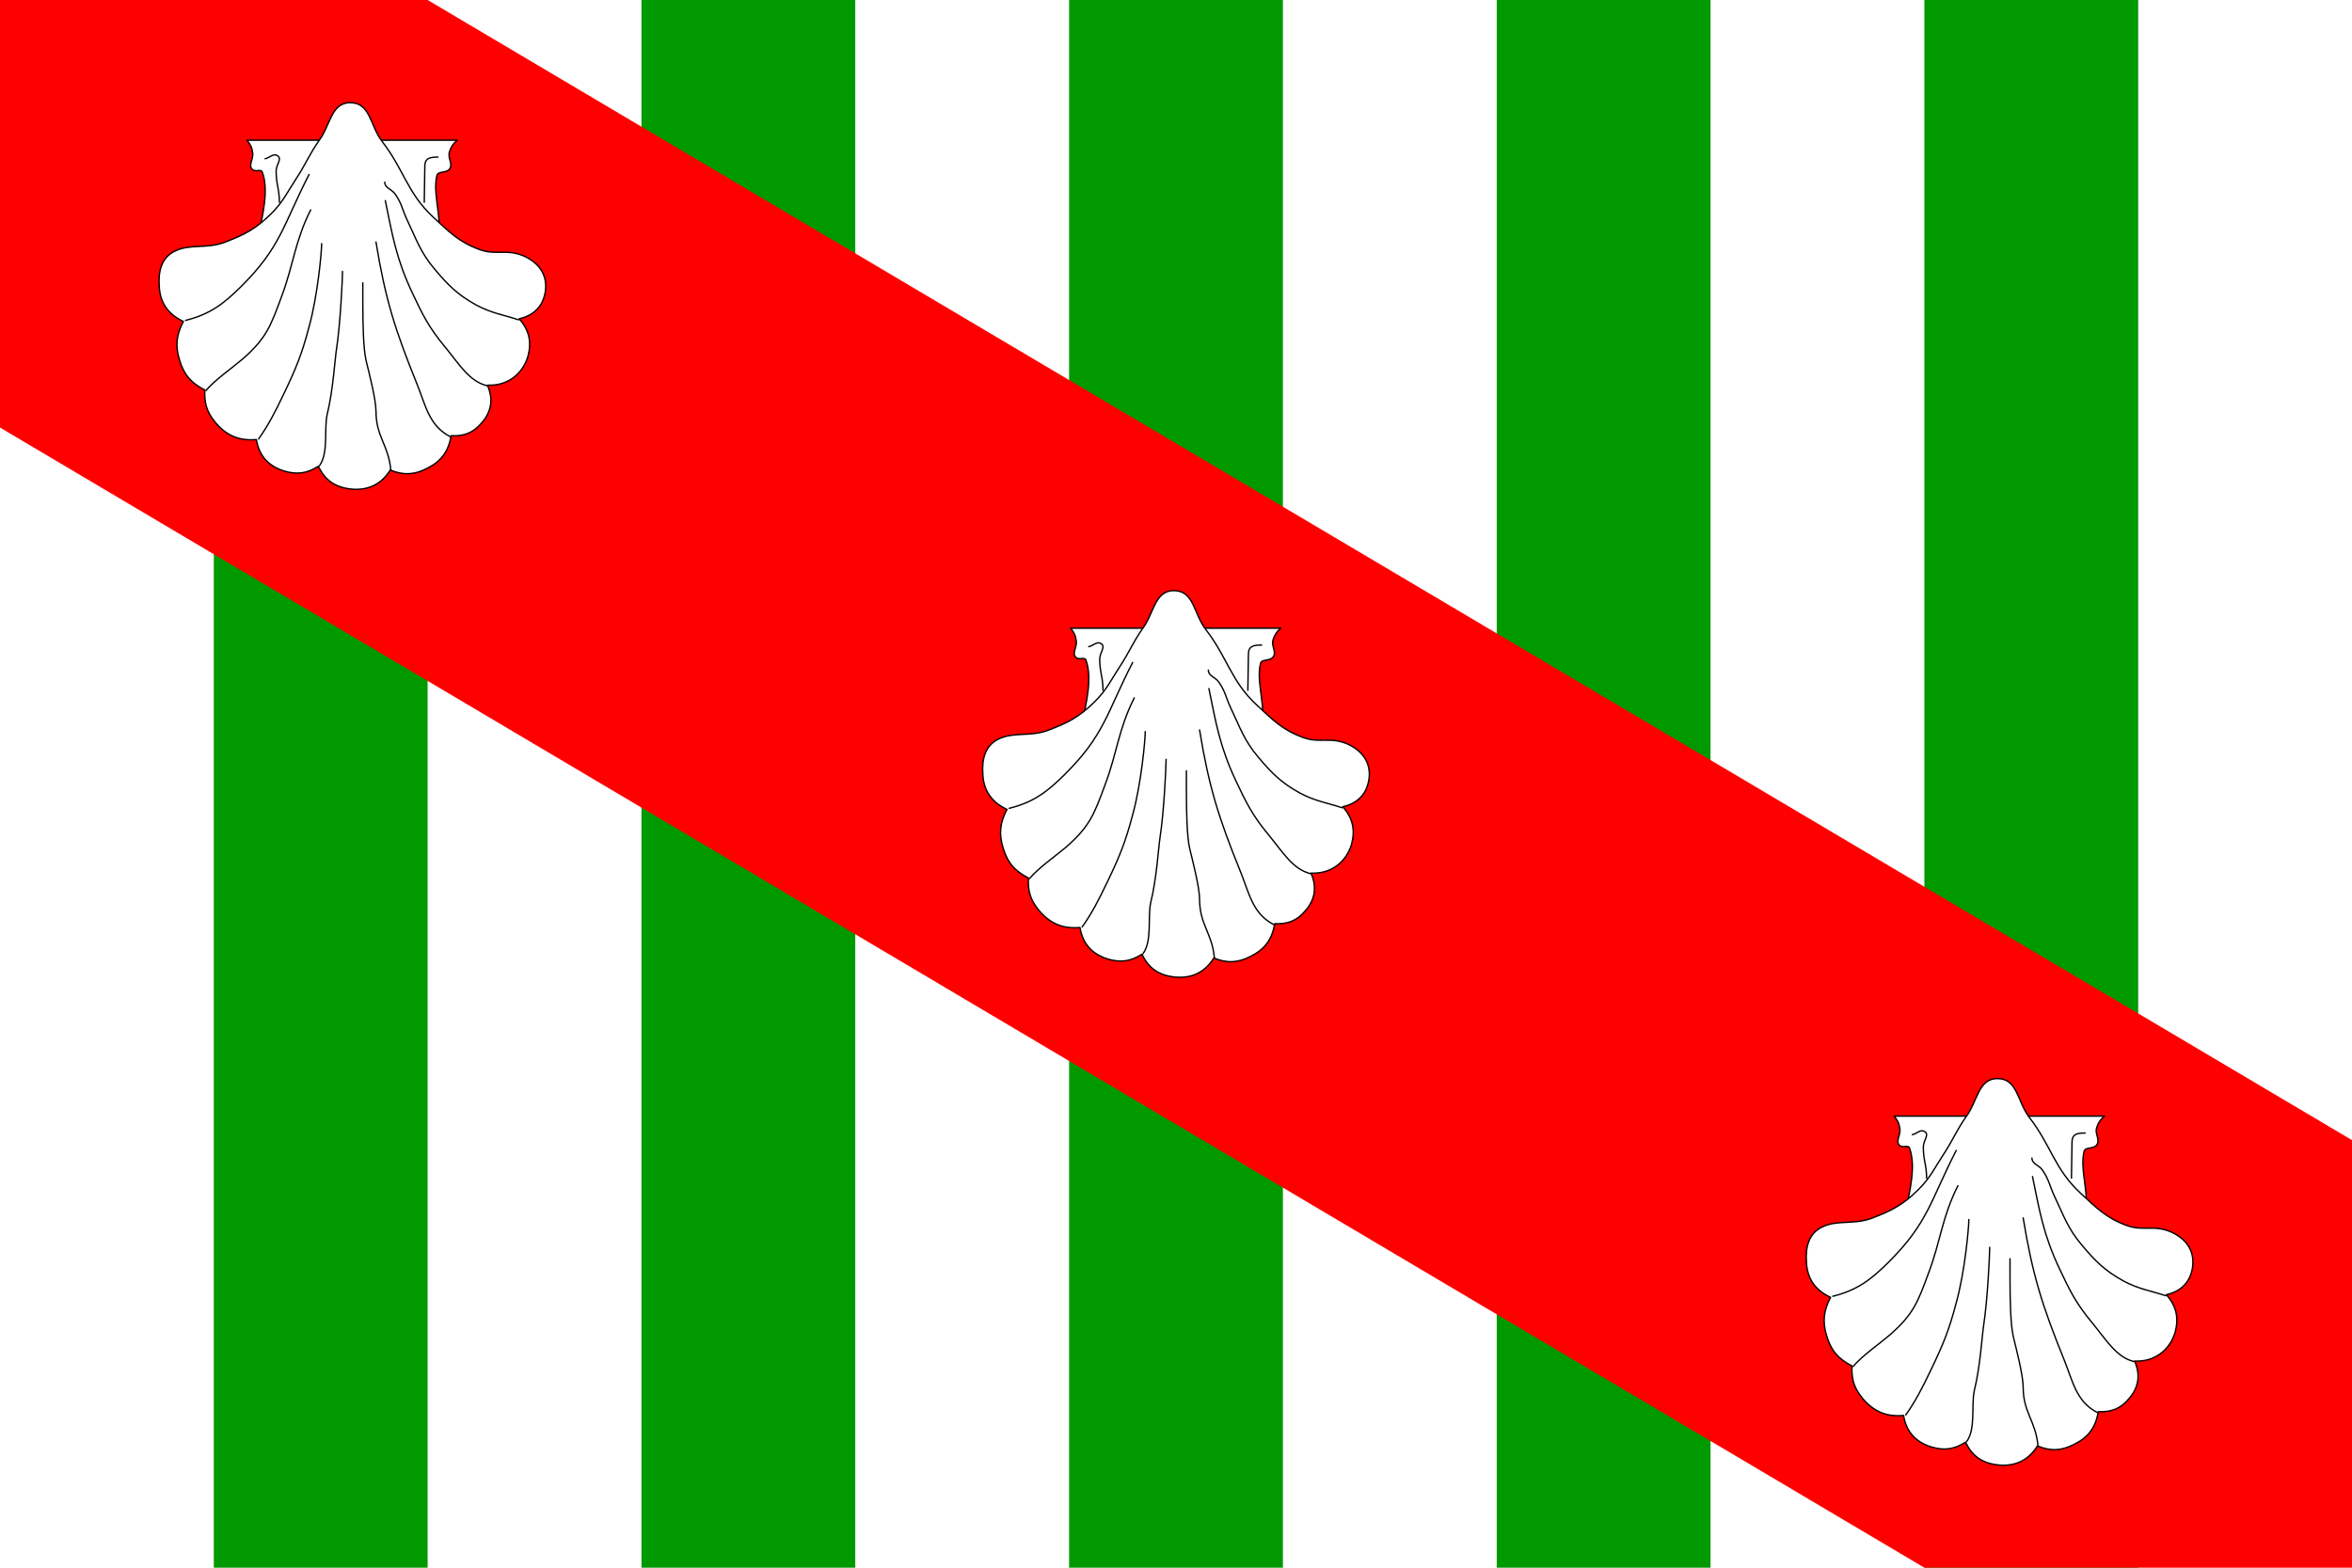 <?xml version="1.0" encoding="UTF-8" standalone="no"?>
<svg
   xmlns:dc="http://purl.org/dc/elements/1.1/"
   xmlns:cc="http://creativecommons.org/ns#"
   xmlns:rdf="http://www.w3.org/1999/02/22-rdf-syntax-ns#"
   xmlns:svg="http://www.w3.org/2000/svg"
   xmlns="http://www.w3.org/2000/svg"
   xmlns:sodipodi="http://sodipodi.sourceforge.net/DTD/sodipodi-0.dtd"
   xmlns:inkscape="http://www.inkscape.org/namespaces/inkscape"
   version="1.1"
   id="svg833"
   width="1485"
   height="990"
   viewBox="0 0 1485 990"
   sodipodi:docname="_bandeira Canavieiras - BA.svg"
   inkscape:version="1.0.2-2 (e86c870879, 2021-01-15)"
   inkscape:export-filename="C:\GAZILION\_OUTROS\Iconografia\bandeiras, insígnias e brasões\Brasil\bandeiras oficiais\bandeira Canavieiras - BA.png"
   inkscape:export-xdpi="96.970001"
   inkscape:export-ydpi="96.970001">
  <defs
     id="defs837" />
  <sodipodi:namedview
     pagecolor="#ffffff"
     bordercolor="#666666"
     borderopacity="1"
     objecttolerance="10"
     gridtolerance="10"
     guidetolerance="10"
     inkscape:pageopacity="0"
     inkscape:pageshadow="2"
     inkscape:window-width="1920"
     inkscape:window-height="1017"
     id="namedview835"
     showgrid="false"
     fit-margin-top="0"
     fit-margin-left="0"
     fit-margin-right="0"
     fit-margin-bottom="0"
     inkscape:zoom="0.59068415"
     inkscape:cx="805.13923"
     inkscape:cy="495"
     inkscape:window-x="-8"
     inkscape:window-y="-8"
     inkscape:window-maximized="1"
     inkscape:current-layer="layer4"
     inkscape:document-rotation="0" />
  <g
     inkscape:groupmode="layer"
     id="layer4"
     inkscape:label="bandeira"
     style="display:inline"
     sodipodi:insensitive="true">
    <g
       id="g1274">
      <rect
         style="display:inline;fill:#ffffff;stroke:none;stroke-width:0;stroke-linecap:round;stroke-linejoin:round;stroke-miterlimit:3.864;stroke-dasharray:none"
         id="rect846"
         width="1485"
         height="990"
         x="0"
         y="0" />
      <path
         id="path994"
         style="display:inline;fill:#009900;fill-opacity:1;stroke:none;stroke-width:0;stroke-linecap:round;stroke-linejoin:round;stroke-miterlimit:3.864;stroke-dasharray:none"
         d="M 135,0 V 990 H 270 V 0 Z M 405,0 V 990 H 540 V 0 Z M 675,0 V 990 H 810 V 0 Z m 270,0 v 990 h 135 V 0 Z m 270,0 v 990 h 135 V 0 Z" />
      <path
         id="rect863"
         style="display:inline;fill:#ff0000;fill-opacity:1;stroke:none;stroke-width:0;stroke-linecap:round;stroke-linejoin:round;stroke-miterlimit:3.864;stroke-dasharray:none"
         d="M 0,0 H 270 L 1485,720 V 990 H 1215 L 0,270 Z"
         sodipodi:nodetypes="ccccccc" />
      <g
         id="g1229">
        <g
           id="g157"
           transform="matrix(1.01,0,0,1.002,-299.41,-165.735)">
          <path
             class="st2"
             d="M 965.729,561.316 H 1097.097 c -2.744,2.401 -3.773,4.116 -4.802,7.203 -1.372,4.116 2.401,7.546 0,10.976 -2.058,2.744 -7.203,1.029 -7.889,4.116 -2.401,10.29 1.715,20.58 1.715,37.387 H 972.932 c 2.401,-12.005 6.517,-27.783 2.401,-39.445 -0.686,-2.401 -4.116,0 -6.174,-1.715 -3.087,-2.744 1.029,-6.86 0,-10.976 -0.343,-3.087 -1.372,-4.802 -3.43,-7.546 z"
             id="path133"
             style="fill:#ffffff;fill-opacity:1;stroke:#000000;stroke-width:0.857;stroke-linecap:round;stroke-linejoin:round;stroke-miterlimit:3.864;stroke-dasharray:none;stroke-opacity:1" />
          <path
             class="st3"
             d="m 1030.213,537.649 c 12.691,0 12.348,14.406 19.894,24.353 13.72,17.836 15.778,32.585 31.899,47.676 10.29,9.604 16.121,15.778 29.155,20.58 10.29,3.773 16.807,-0.686 27.783,4.116 8.918,4.116 14.406,11.319 13.377,21.266 -1.029,9.604 -6.86,16.121 -16.464,18.179 6.174,7.203 7.889,14.406 5.488,23.667 -3.43,11.662 -13.377,18.865 -25.382,18.179 3.773,8.575 2.744,16.807 -3.773,24.01 -5.145,6.174 -10.976,8.232 -18.865,7.889 -1.715,9.947 -6.174,16.121 -15.092,20.58 -7.889,4.116 -14.749,4.459 -22.981,1.029 -5.488,8.918 -13.72,13.034 -24.353,12.005 -9.947,-1.029 -16.464,-5.488 -20.58,-14.406 -6.86,4.459 -13.034,5.488 -21.266,3.087 -9.947,-3.087 -15.778,-9.604 -17.493,-19.894 -10.976,1.029 -19.208,-2.744 -26.068,-11.319 -5.145,-6.517 -6.517,-12.005 -6.174,-19.894 -8.575,-4.459 -13.034,-9.604 -15.778,-18.865 -2.744,-8.918 -2.058,-15.778 2.401,-24.353 -9.604,-4.459 -14.749,-12.005 -15.092,-22.295 -0.686,-9.261 1.372,-17.836 9.604,-21.952 9.604,-4.802 19.551,-1.372 30.87,-5.488 12.691,-4.802 19.894,-8.575 29.498,-18.179 7.546,-7.546 9.947,-13.377 15.778,-22.295 5.831,-8.918 7.889,-14.749 14.063,-23.667 7.203,-9.604 7.546,-24.01 19.551,-24.01 z"
             id="path135"
             style="fill:#ffffff;fill-opacity:1;stroke:#000000;stroke-width:0.857;stroke-linecap:round;stroke-linejoin:round;stroke-miterlimit:3.864;stroke-dasharray:none;stroke-opacity:1" />
          <path
             class="st1"
             d="m 1055.594,769.172 c -1.372,-15.778 -9.261,-20.923 -9.261,-37.044 0,-7.546 -4.459,-24.696 -6.174,-31.899 -1.715,-7.546 -2.058,-22.638 -2.058,-37.044 0,-4.802 0,-12.005 0,-12.005"
             id="path137"
             style="fill:none;stroke:#000000;stroke-width:0.857;stroke-linecap:round;stroke-linejoin:round;stroke-miterlimit:3.864;stroke-dasharray:none;stroke-opacity:1" />
          <path
             class="st1"
             d="m 1092.981,748.249 c -13.72,-6.86 -15.778,-20.58 -21.266,-33.957 -13.377,-33.271 -19.551,-52.821 -25.382,-88.836"
             id="path139"
             style="fill:none;stroke:#000000;stroke-width:0.857;stroke-linecap:round;stroke-linejoin:round;stroke-miterlimit:3.864;stroke-dasharray:none;stroke-opacity:1" />
          <path
             class="st1"
             d="m 1115.619,716.007 c -10.976,-2.744 -17.15,-13.377 -26.068,-24.353 -9.947,-12.005 -14.063,-20.237 -20.58,-34.3 -9.947,-21.266 -12.348,-36.015 -16.807,-57.966"
             id="path141"
             style="fill:none;stroke:#000000;stroke-width:0.857;stroke-linecap:round;stroke-linejoin:round;stroke-miterlimit:3.864;stroke-dasharray:none;stroke-opacity:1" />
          <path
             class="st1"
             d="m 1135.513,674.505 c -9.261,-3.087 -16.807,-4.116 -26.411,-9.261 -11.662,-6.517 -17.493,-12.348 -26.068,-22.638 -8.918,-10.633 -11.319,-18.522 -17.15,-30.87 -3.087,-6.517 -3.43,-10.633 -7.546,-16.464 -2.058,-3.087 -6.517,-3.773 -6.517,-7.546"
             id="path143"
             style="fill:none;stroke:#000000;stroke-width:0.857;stroke-linecap:round;stroke-linejoin:round;stroke-miterlimit:3.864;stroke-dasharray:none;stroke-opacity:1" />
          <path
             class="st1"
             d="m 940.005,719.094 c 6.174,-7.203 15.778,-13.72 22.981,-19.894 14.749,-13.034 17.493,-20.58 24.353,-39.445 7.546,-20.237 8.232,-34.643 18.179,-54.536"
             id="path145"
             style="fill:none;stroke:#000000;stroke-width:0.857;stroke-linecap:round;stroke-linejoin:round;stroke-miterlimit:3.864;stroke-dasharray:none;stroke-opacity:1" />
          <path
             class="st1"
             d="m 927.314,674.848 c 15.092,-3.773 23.667,-10.29 34.643,-21.266 25.039,-25.039 26.411,-39.102 42.532,-70.657"
             id="path147"
             style="fill:none;stroke:#000000;stroke-width:0.857;stroke-linecap:round;stroke-linejoin:round;stroke-miterlimit:3.864;stroke-dasharray:none;stroke-opacity:1" />
          <path
             class="st1"
             d="m 985.966,600.417 c 0,-8.232 -2.058,-11.319 -2.058,-19.551 0,-4.459 4.116,-7.889 0.686,-9.947 -2.744,-1.372 -4.459,1.372 -7.546,2.058"
             id="path149"
             style="fill:none;fill-rule:nonzero;stroke:#000000;stroke-width:0.857;stroke-linecap:round;stroke-linejoin:round;stroke-miterlimit:3.864;stroke-dasharray:none;stroke-opacity:1" />
          <path
             class="st1"
             d="m 1076.517,600.417 c 0,-7.203 0.343,-15.435 0.343,-22.638 0,-5.145 3.087,-5.831 8.232,-5.831"
             id="path151"
             style="fill:none;stroke:#000000;stroke-width:0.857;stroke-linecap:round;stroke-linejoin:round;stroke-miterlimit:3.864;stroke-dasharray:none;stroke-opacity:1" />
          <path
             class="st1"
             d="m 1011.005,766.428 c 5.831,-8.232 2.744,-22.638 4.802,-32.242 3.773,-15.435 4.802,-34.643 5.831,-41.16 2.401,-15.435 3.773,-44.247 3.773,-49.048"
             id="path153"
             style="fill:none;stroke:#000000;stroke-width:0.857;stroke-linecap:round;stroke-linejoin:round;stroke-miterlimit:3.864;stroke-dasharray:none;stroke-opacity:1" />
          <path
             class="st1"
             d="m 972.932,749.621 c 5.831,-8.232 10.29,-16.807 15.778,-28.469 7.546,-15.778 11.319,-25.039 15.778,-42.189 5.488,-19.894 7.889,-47.676 7.889,-52.478"
             id="path155"
             style="fill:none;stroke:#000000;stroke-width:0.857;stroke-linecap:round;stroke-linejoin:round;stroke-miterlimit:3.864;stroke-dasharray:none;stroke-opacity:1" />
        </g>
        <g
           id="g984"
           transform="matrix(1.01,0,0,1.002,-819.41,-473.884)">
          <path
             class="st2"
             d="M 965.729,561.316 H 1097.097 c -2.744,2.401 -3.773,4.116 -4.802,7.203 -1.372,4.116 2.401,7.546 0,10.976 -2.058,2.744 -7.203,1.029 -7.889,4.116 -2.401,10.29 1.715,20.58 1.715,37.387 H 972.932 c 2.401,-12.005 6.517,-27.783 2.401,-39.445 -0.686,-2.401 -4.116,0 -6.174,-1.715 -3.087,-2.744 1.029,-6.86 0,-10.976 -0.343,-3.087 -1.372,-4.802 -3.43,-7.546 z"
             id="path960"
             style="fill:#ffffff;fill-opacity:1;stroke:#000000;stroke-width:0.857;stroke-linecap:round;stroke-linejoin:round;stroke-miterlimit:3.864;stroke-dasharray:none;stroke-opacity:1" />
          <path
             class="st3"
             d="m 1030.213,537.649 c 12.691,0 12.348,14.406 19.894,24.353 13.72,17.836 15.778,32.585 31.899,47.676 10.29,9.604 16.121,15.778 29.155,20.58 10.29,3.773 16.807,-0.686 27.783,4.116 8.918,4.116 14.406,11.319 13.377,21.266 -1.029,9.604 -6.86,16.121 -16.464,18.179 6.174,7.203 7.889,14.406 5.488,23.667 -3.43,11.662 -13.377,18.865 -25.382,18.179 3.773,8.575 2.744,16.807 -3.773,24.01 -5.145,6.174 -10.976,8.232 -18.865,7.889 -1.715,9.947 -6.174,16.121 -15.092,20.58 -7.889,4.116 -14.749,4.459 -22.981,1.029 -5.488,8.918 -13.72,13.034 -24.353,12.005 -9.947,-1.029 -16.464,-5.488 -20.58,-14.406 -6.86,4.459 -13.034,5.488 -21.266,3.087 -9.947,-3.087 -15.778,-9.604 -17.493,-19.894 -10.976,1.029 -19.208,-2.744 -26.068,-11.319 -5.145,-6.517 -6.517,-12.005 -6.174,-19.894 -8.575,-4.459 -13.034,-9.604 -15.778,-18.865 -2.744,-8.918 -2.058,-15.778 2.401,-24.353 -9.604,-4.459 -14.749,-12.005 -15.092,-22.295 -0.686,-9.261 1.372,-17.836 9.604,-21.952 9.604,-4.802 19.551,-1.372 30.87,-5.488 12.691,-4.802 19.894,-8.575 29.498,-18.179 7.546,-7.546 9.947,-13.377 15.778,-22.295 5.831,-8.918 7.889,-14.749 14.063,-23.667 7.203,-9.604 7.546,-24.01 19.551,-24.01 z"
             id="path962"
             style="fill:#ffffff;fill-opacity:1;stroke:#000000;stroke-width:0.857;stroke-linecap:round;stroke-linejoin:round;stroke-miterlimit:3.864;stroke-dasharray:none;stroke-opacity:1" />
          <path
             class="st1"
             d="m 1055.594,769.172 c -1.372,-15.778 -9.261,-20.923 -9.261,-37.044 0,-7.546 -4.459,-24.696 -6.174,-31.899 -1.715,-7.546 -2.058,-22.638 -2.058,-37.044 0,-4.802 0,-12.005 0,-12.005"
             id="path964"
             style="fill:none;stroke:#000000;stroke-width:0.857;stroke-linecap:round;stroke-linejoin:round;stroke-miterlimit:3.864;stroke-dasharray:none;stroke-opacity:1" />
          <path
             class="st1"
             d="m 1092.981,748.249 c -13.72,-6.86 -15.778,-20.58 -21.266,-33.957 -13.377,-33.271 -19.551,-52.821 -25.382,-88.836"
             id="path966"
             style="fill:none;stroke:#000000;stroke-width:0.857;stroke-linecap:round;stroke-linejoin:round;stroke-miterlimit:3.864;stroke-dasharray:none;stroke-opacity:1" />
          <path
             class="st1"
             d="m 1115.619,716.007 c -10.976,-2.744 -17.15,-13.377 -26.068,-24.353 -9.947,-12.005 -14.063,-20.237 -20.58,-34.3 -9.947,-21.266 -12.348,-36.015 -16.807,-57.966"
             id="path968"
             style="fill:none;stroke:#000000;stroke-width:0.857;stroke-linecap:round;stroke-linejoin:round;stroke-miterlimit:3.864;stroke-dasharray:none;stroke-opacity:1" />
          <path
             class="st1"
             d="m 1135.513,674.505 c -9.261,-3.087 -16.807,-4.116 -26.411,-9.261 -11.662,-6.517 -17.493,-12.348 -26.068,-22.638 -8.918,-10.633 -11.319,-18.522 -17.15,-30.87 -3.087,-6.517 -3.43,-10.633 -7.546,-16.464 -2.058,-3.087 -6.517,-3.773 -6.517,-7.546"
             id="path970"
             style="fill:none;stroke:#000000;stroke-width:0.857;stroke-linecap:round;stroke-linejoin:round;stroke-miterlimit:3.864;stroke-dasharray:none;stroke-opacity:1" />
          <path
             class="st1"
             d="m 940.005,719.094 c 6.174,-7.203 15.778,-13.72 22.981,-19.894 14.749,-13.034 17.493,-20.58 24.353,-39.445 7.546,-20.237 8.232,-34.643 18.179,-54.536"
             id="path972"
             style="fill:none;stroke:#000000;stroke-width:0.857;stroke-linecap:round;stroke-linejoin:round;stroke-miterlimit:3.864;stroke-dasharray:none;stroke-opacity:1" />
          <path
             class="st1"
             d="m 927.314,674.848 c 15.092,-3.773 23.667,-10.29 34.643,-21.266 25.039,-25.039 26.411,-39.102 42.532,-70.657"
             id="path974"
             style="fill:none;stroke:#000000;stroke-width:0.857;stroke-linecap:round;stroke-linejoin:round;stroke-miterlimit:3.864;stroke-dasharray:none;stroke-opacity:1" />
          <path
             class="st1"
             d="m 985.966,600.417 c 0,-8.232 -2.058,-11.319 -2.058,-19.551 0,-4.459 4.116,-7.889 0.686,-9.947 -2.744,-1.372 -4.459,1.372 -7.546,2.058"
             id="path976"
             style="fill:none;fill-rule:nonzero;stroke:#000000;stroke-width:0.857;stroke-linecap:round;stroke-linejoin:round;stroke-miterlimit:3.864;stroke-dasharray:none;stroke-opacity:1" />
          <path
             class="st1"
             d="m 1076.517,600.417 c 0,-7.203 0.343,-15.435 0.343,-22.638 0,-5.145 3.087,-5.831 8.232,-5.831"
             id="path978"
             style="fill:none;stroke:#000000;stroke-width:0.857;stroke-linecap:round;stroke-linejoin:round;stroke-miterlimit:3.864;stroke-dasharray:none;stroke-opacity:1" />
          <path
             class="st1"
             d="m 1011.005,766.428 c 5.831,-8.232 2.744,-22.638 4.802,-32.242 3.773,-15.435 4.802,-34.643 5.831,-41.16 2.401,-15.435 3.773,-44.247 3.773,-49.048"
             id="path980"
             style="fill:none;stroke:#000000;stroke-width:0.857;stroke-linecap:round;stroke-linejoin:round;stroke-miterlimit:3.864;stroke-dasharray:none;stroke-opacity:1" />
          <path
             class="st1"
             d="m 972.932,749.621 c 5.831,-8.232 10.29,-16.807 15.778,-28.469 7.546,-15.778 11.319,-25.039 15.778,-42.189 5.488,-19.894 7.889,-47.676 7.889,-52.478"
             id="path982"
             style="fill:none;stroke:#000000;stroke-width:0.857;stroke-linecap:round;stroke-linejoin:round;stroke-miterlimit:3.864;stroke-dasharray:none;stroke-opacity:1" />
        </g>
        <g
           id="g1108"
           transform="matrix(1.01,0,0,1.002,220.59,142.413)">
          <path
             class="st2"
             d="M 965.729,561.316 H 1097.097 c -2.744,2.401 -3.773,4.116 -4.802,7.203 -1.372,4.116 2.401,7.546 0,10.976 -2.058,2.744 -7.203,1.029 -7.889,4.116 -2.401,10.29 1.715,20.58 1.715,37.387 H 972.932 c 2.401,-12.005 6.517,-27.783 2.401,-39.445 -0.686,-2.401 -4.116,0 -6.174,-1.715 -3.087,-2.744 1.029,-6.86 0,-10.976 -0.343,-3.087 -1.372,-4.802 -3.43,-7.546 z"
             id="path1084"
             style="fill:#ffffff;fill-opacity:1;stroke:#000000;stroke-width:0.857;stroke-linecap:round;stroke-linejoin:round;stroke-miterlimit:3.864;stroke-dasharray:none;stroke-opacity:1" />
          <path
             class="st3"
             d="m 1030.213,537.649 c 12.691,0 12.348,14.406 19.894,24.353 13.72,17.836 15.778,32.585 31.899,47.676 10.29,9.604 16.121,15.778 29.155,20.58 10.29,3.773 16.807,-0.686 27.783,4.116 8.918,4.116 14.406,11.319 13.377,21.266 -1.029,9.604 -6.86,16.121 -16.464,18.179 6.174,7.203 7.889,14.406 5.488,23.667 -3.43,11.662 -13.377,18.865 -25.382,18.179 3.773,8.575 2.744,16.807 -3.773,24.01 -5.145,6.174 -10.976,8.232 -18.865,7.889 -1.715,9.947 -6.174,16.121 -15.092,20.58 -7.889,4.116 -14.749,4.459 -22.981,1.029 -5.488,8.918 -13.72,13.034 -24.353,12.005 -9.947,-1.029 -16.464,-5.488 -20.58,-14.406 -6.86,4.459 -13.034,5.488 -21.266,3.087 -9.947,-3.087 -15.778,-9.604 -17.493,-19.894 -10.976,1.029 -19.208,-2.744 -26.068,-11.319 -5.145,-6.517 -6.517,-12.005 -6.174,-19.894 -8.575,-4.459 -13.034,-9.604 -15.778,-18.865 -2.744,-8.918 -2.058,-15.778 2.401,-24.353 -9.604,-4.459 -14.749,-12.005 -15.092,-22.295 -0.686,-9.261 1.372,-17.836 9.604,-21.952 9.604,-4.802 19.551,-1.372 30.87,-5.488 12.691,-4.802 19.894,-8.575 29.498,-18.179 7.546,-7.546 9.947,-13.377 15.778,-22.295 5.831,-8.918 7.889,-14.749 14.063,-23.667 7.203,-9.604 7.546,-24.01 19.551,-24.01 z"
             id="path1086"
             style="fill:#ffffff;fill-opacity:1;stroke:#000000;stroke-width:0.857;stroke-linecap:round;stroke-linejoin:round;stroke-miterlimit:3.864;stroke-dasharray:none;stroke-opacity:1" />
          <path
             class="st1"
             d="m 1055.594,769.172 c -1.372,-15.778 -9.261,-20.923 -9.261,-37.044 0,-7.546 -4.459,-24.696 -6.174,-31.899 -1.715,-7.546 -2.058,-22.638 -2.058,-37.044 0,-4.802 0,-12.005 0,-12.005"
             id="path1088"
             style="fill:none;stroke:#000000;stroke-width:0.857;stroke-linecap:round;stroke-linejoin:round;stroke-miterlimit:3.864;stroke-dasharray:none;stroke-opacity:1" />
          <path
             class="st1"
             d="m 1092.981,748.249 c -13.72,-6.86 -15.778,-20.58 -21.266,-33.957 -13.377,-33.271 -19.551,-52.821 -25.382,-88.836"
             id="path1090"
             style="fill:none;stroke:#000000;stroke-width:0.857;stroke-linecap:round;stroke-linejoin:round;stroke-miterlimit:3.864;stroke-dasharray:none;stroke-opacity:1" />
          <path
             class="st1"
             d="m 1115.619,716.007 c -10.976,-2.744 -17.15,-13.377 -26.068,-24.353 -9.947,-12.005 -14.063,-20.237 -20.58,-34.3 -9.947,-21.266 -12.348,-36.015 -16.807,-57.966"
             id="path1092"
             style="fill:none;stroke:#000000;stroke-width:0.857;stroke-linecap:round;stroke-linejoin:round;stroke-miterlimit:3.864;stroke-dasharray:none;stroke-opacity:1" />
          <path
             class="st1"
             d="m 1135.513,674.505 c -9.261,-3.087 -16.807,-4.116 -26.411,-9.261 -11.662,-6.517 -17.493,-12.348 -26.068,-22.638 -8.918,-10.633 -11.319,-18.522 -17.15,-30.87 -3.087,-6.517 -3.43,-10.633 -7.546,-16.464 -2.058,-3.087 -6.517,-3.773 -6.517,-7.546"
             id="path1094"
             style="fill:none;stroke:#000000;stroke-width:0.857;stroke-linecap:round;stroke-linejoin:round;stroke-miterlimit:3.864;stroke-dasharray:none;stroke-opacity:1" />
          <path
             class="st1"
             d="m 940.005,719.094 c 6.174,-7.203 15.778,-13.72 22.981,-19.894 14.749,-13.034 17.493,-20.58 24.353,-39.445 7.546,-20.237 8.232,-34.643 18.179,-54.536"
             id="path1096"
             style="fill:none;stroke:#000000;stroke-width:0.857;stroke-linecap:round;stroke-linejoin:round;stroke-miterlimit:3.864;stroke-dasharray:none;stroke-opacity:1" />
          <path
             class="st1"
             d="m 927.314,674.848 c 15.092,-3.773 23.667,-10.29 34.643,-21.266 25.039,-25.039 26.411,-39.102 42.532,-70.657"
             id="path1098"
             style="fill:none;stroke:#000000;stroke-width:0.857;stroke-linecap:round;stroke-linejoin:round;stroke-miterlimit:3.864;stroke-dasharray:none;stroke-opacity:1" />
          <path
             class="st1"
             d="m 985.966,600.417 c 0,-8.232 -2.058,-11.319 -2.058,-19.551 0,-4.459 4.116,-7.889 0.686,-9.947 -2.744,-1.372 -4.459,1.372 -7.546,2.058"
             id="path1100"
             style="fill:none;fill-rule:nonzero;stroke:#000000;stroke-width:0.857;stroke-linecap:round;stroke-linejoin:round;stroke-miterlimit:3.864;stroke-dasharray:none;stroke-opacity:1" />
          <path
             class="st1"
             d="m 1076.517,600.417 c 0,-7.203 0.343,-15.435 0.343,-22.638 0,-5.145 3.087,-5.831 8.232,-5.831"
             id="path1102"
             style="fill:none;stroke:#000000;stroke-width:0.857;stroke-linecap:round;stroke-linejoin:round;stroke-miterlimit:3.864;stroke-dasharray:none;stroke-opacity:1" />
          <path
             class="st1"
             d="m 1011.005,766.428 c 5.831,-8.232 2.744,-22.638 4.802,-32.242 3.773,-15.435 4.802,-34.643 5.831,-41.16 2.401,-15.435 3.773,-44.247 3.773,-49.048"
             id="path1104"
             style="fill:none;stroke:#000000;stroke-width:0.857;stroke-linecap:round;stroke-linejoin:round;stroke-miterlimit:3.864;stroke-dasharray:none;stroke-opacity:1" />
          <path
             class="st1"
             d="m 972.932,749.621 c 5.831,-8.232 10.29,-16.807 15.778,-28.469 7.546,-15.778 11.319,-25.039 15.778,-42.189 5.488,-19.894 7.889,-47.676 7.889,-52.478"
             id="path1106"
             style="fill:none;stroke:#000000;stroke-width:0.857;stroke-linecap:round;stroke-linejoin:round;stroke-miterlimit:3.864;stroke-dasharray:none;stroke-opacity:1" />
        </g>
      </g>
    </g>
  </g>
</svg>
